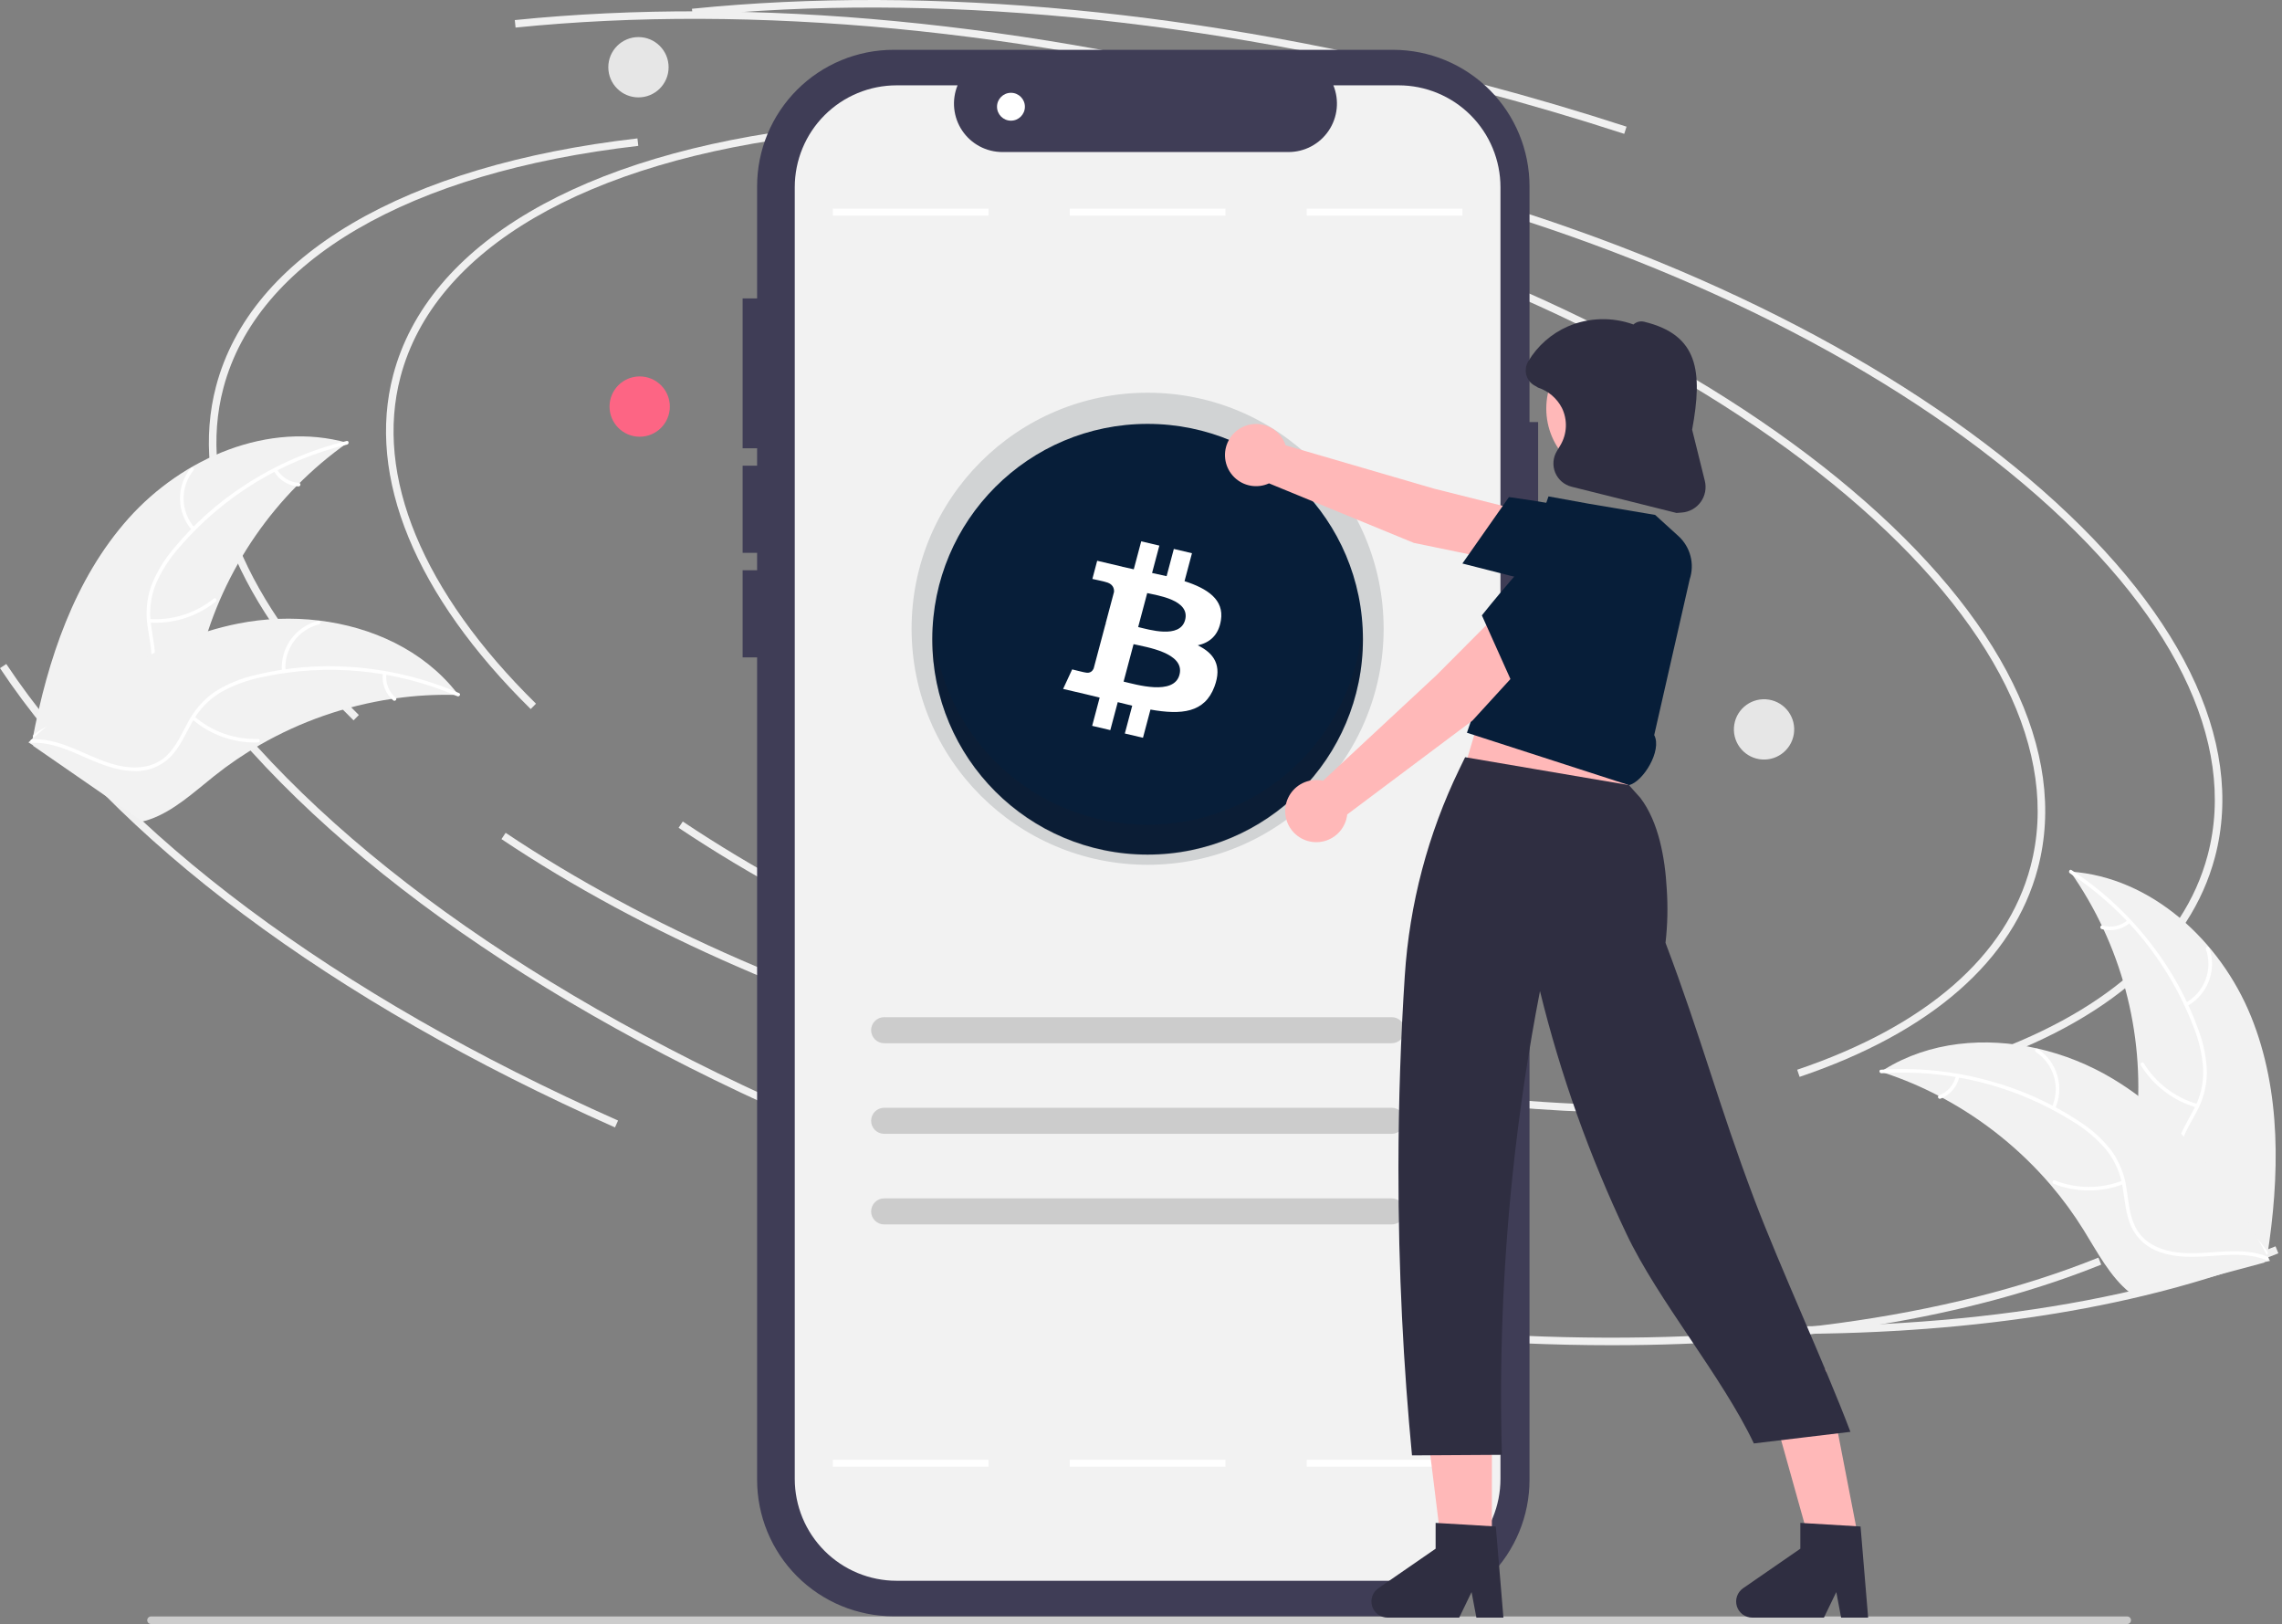 <svg width="586" height="417" viewBox="0 0 586 417" fill="none" xmlns="http://www.w3.org/2000/svg">
<rect x="0" y="0" width="586" height="417" fill="#808080" stroke="none"/>
<g clip-path="url(#clip0_517_6421)">
<path d="M38.778 417H546.257C546.515 417 546.761 416.898 546.943 416.716C547.125 416.534 547.227 416.287 547.227 416.03C547.227 415.773 547.125 415.526 546.943 415.344C546.761 415.163 546.515 415.06 546.257 415.06H38.778C38.521 415.06 38.274 415.163 38.092 415.344C37.91 415.526 37.808 415.773 37.808 416.03C37.808 416.287 37.91 416.534 38.092 416.716C38.274 416.898 38.521 417 38.778 417Z" fill="#CCCCCC"/>
<path d="M136.279 182.066C106.6 152.848 94.065 122.368 100.982 96.239C109.859 62.708 149.294 39.524 209.177 32.632L209.398 34.556C150.349 41.351 111.515 64.015 102.853 96.734C96.121 122.163 108.475 151.978 137.637 180.687L136.279 182.066Z" fill="#F0F0F0"/>
<path d="M422.634 285.778C385.593 285.778 345.34 280.273 305.358 269.688C255.915 256.599 210.582 236.842 174.258 212.552L175.333 210.943C211.482 235.115 256.615 254.782 305.854 267.817C350.35 279.597 395.179 285.055 435.48 283.615L435.55 285.549C431.294 285.702 426.989 285.778 422.634 285.778Z" fill="#F0F0F0"/>
<path d="M507.612 273.605L506.992 271.771C540.121 260.57 560.842 242.527 566.914 219.59C574.633 190.431 557.863 156.595 519.693 124.313C481.328 91.867 426.006 64.945 363.914 48.508L364.409 46.636C426.772 63.146 482.364 90.207 520.943 122.835C559.716 155.626 576.707 190.164 568.786 220.085C562.539 243.68 541.386 262.186 507.612 273.605Z" fill="#F0F0F0"/>
<path d="M203.414 286.587C130.629 254.306 74.543 212.425 45.489 168.66L47.101 167.589C75.955 211.052 131.747 252.684 204.198 284.817L203.414 286.587Z" fill="#F0F0F0"/>
<path d="M459.319 342.51C451.811 342.51 444.176 342.343 436.412 342.008L436.495 340.074C494.434 342.582 545.555 335.649 584.34 320.019L585.064 321.814C551.23 335.447 508.107 342.51 459.319 342.51Z" fill="#F0F0F0"/>
<path d="M417.088 34.368C405.058 30.451 392.684 26.805 380.31 23.529C309.103 4.677 239.105 -2.016 177.882 4.176L177.687 2.25C239.138 -3.962 309.376 2.747 380.805 21.657C393.214 24.942 405.623 28.6 417.687 32.528L417.088 34.368Z" fill="#F0F0F0"/>
<path d="M90.791 184.969C61.111 155.752 48.576 125.271 55.493 99.142C64.37 65.612 103.806 42.428 163.689 35.536L163.91 37.459C104.861 44.255 66.027 66.918 57.365 99.638C50.633 125.066 62.986 154.881 92.149 183.59L90.791 184.969Z" fill="#F0F0F0"/>
<path d="M377.146 288.681C340.104 288.681 299.852 283.176 259.87 272.592C210.427 259.502 165.093 239.745 128.769 215.456L129.845 213.847C165.994 238.019 211.127 257.686 260.365 270.72C304.861 282.501 349.691 287.959 389.991 286.519L390.061 288.452C385.805 288.605 381.5 288.682 377.146 288.681Z" fill="#F0F0F0"/>
<path d="M462.124 276.508L461.504 274.675C494.632 263.474 515.353 245.43 521.426 222.493C529.145 193.335 512.375 159.498 474.205 127.216C435.84 94.771 380.517 67.849 318.425 51.411L318.92 49.54C381.284 66.05 436.876 93.111 475.454 125.739C514.227 158.53 531.218 193.067 523.297 222.989C517.051 246.583 495.897 265.09 462.124 276.508Z" fill="#F0F0F0"/>
<path d="M157.926 289.49C85.141 257.209 29.055 215.329 -3.8147e-06 171.563L1.612 170.492C30.467 213.955 86.258 255.587 158.71 287.721L157.926 289.49Z" fill="#F0F0F0"/>
<path d="M413.83 345.414C406.323 345.414 398.687 345.246 390.923 344.911L391.007 342.977C448.945 345.486 500.066 338.552 538.852 322.922L539.576 324.718C505.742 338.351 462.618 345.414 413.83 345.414Z" fill="#F0F0F0"/>
<path d="M371.6 37.272C359.57 33.355 347.196 29.708 334.822 26.432C263.614 7.581 193.617 0.888 132.393 7.08L132.198 5.154C193.65 -1.059 263.887 5.65 335.317 24.561C347.726 27.846 360.135 31.503 372.199 35.431L371.6 37.272Z" fill="#F0F0F0"/>
<path d="M32.993 133.123C46.903 117.527 69.091 108.022 89.2 113.712C70.649 126.84 57.34 146.106 51.627 168.102C49.454 176.593 47.922 186.263 40.861 191.455C36.467 194.685 30.645 195.457 25.242 194.721C19.838 193.985 14.729 191.884 9.688 189.802L8.332 189.919C12.231 169.388 19.083 148.719 32.993 133.123Z" fill="#F2F2F2"/>
<path d="M89.138 114.146C72.326 118.217 57.225 127.481 45.978 140.623C43.507 143.409 41.49 146.568 40.002 149.982C38.66 153.355 38.246 157.025 38.802 160.612C39.254 163.967 40.104 167.347 39.732 170.753C39.516 172.494 38.934 174.169 38.025 175.669C37.116 177.169 35.9 178.46 34.457 179.458C30.926 182.036 26.679 183.192 22.487 184.178C17.832 185.273 12.979 186.336 9.185 189.43C8.725 189.805 8.17 189.069 8.629 188.695C15.231 183.313 24.406 184.004 31.71 180.095C35.119 178.27 37.998 175.408 38.698 171.48C39.31 168.046 38.436 164.56 37.95 161.167C37.355 157.676 37.625 154.092 38.735 150.729C40.045 147.25 41.937 144.02 44.33 141.175C49.615 134.686 55.889 129.068 62.919 124.528C70.915 119.301 79.746 115.48 89.029 113.232C89.604 113.093 89.709 114.008 89.138 114.146H89.138Z" fill="white"/>
<path d="M49.35 136.178C47.401 133.992 46.293 131.184 46.224 128.256C46.154 125.328 47.127 122.471 48.97 120.194C49.344 119.735 50.076 120.295 49.701 120.755C47.981 122.872 47.075 125.534 47.145 128.26C47.215 130.986 48.258 133.598 50.085 135.623C50.481 136.063 49.744 136.616 49.35 136.178Z" fill="white"/>
<path d="M38.349 158.941C44.323 159.338 50.227 157.469 54.883 153.706C55.344 153.333 55.899 154.068 55.439 154.441C50.586 158.347 44.438 160.28 38.222 159.854C37.63 159.812 37.76 158.9 38.349 158.941Z" fill="white"/>
<path d="M71.122 120.504C71.7 121.507 72.518 122.351 73.502 122.96C74.487 123.569 75.607 123.924 76.762 123.993C77.355 124.026 77.224 124.938 76.636 124.905C75.359 124.823 74.123 124.43 73.033 123.759C71.944 123.089 71.036 122.162 70.387 121.06C70.317 120.961 70.288 120.839 70.305 120.72C70.321 120.6 70.383 120.491 70.477 120.415C70.575 120.342 70.697 120.31 70.818 120.327C70.939 120.344 71.048 120.408 71.122 120.504L71.122 120.504Z" fill="white"/>
<path d="M117.743 178.455C117.373 178.445 117.002 178.434 116.627 178.43C111.643 178.316 106.658 178.607 101.721 179.3C101.339 179.347 100.952 179.401 100.572 179.46C88.696 181.256 77.257 185.242 66.836 191.214C62.691 193.595 58.734 196.287 54.998 199.268C49.838 203.384 44.572 208.259 38.532 210.369C37.904 210.596 37.263 210.784 36.612 210.932L8.58 191.565C8.539 191.489 8.492 191.419 8.45 191.343L7.296 190.621C7.478 190.453 7.67 190.284 7.852 190.117C7.957 190.019 8.069 189.926 8.174 189.829C8.246 189.765 8.318 189.702 8.38 189.64C8.404 189.619 8.428 189.598 8.447 189.583C8.509 189.522 8.572 189.471 8.629 189.416C9.701 188.465 10.782 187.521 11.872 186.582C11.876 186.576 11.876 186.576 11.887 186.574C20.119 179.342 29.181 173.113 38.881 168.017C39.172 167.868 39.468 167.714 39.772 167.574C44.151 165.377 48.703 163.542 53.381 162.086C55.945 161.297 58.548 160.639 61.179 160.113C67.979 158.768 74.948 158.501 81.831 159.322C95.553 160.96 108.597 166.968 117.102 177.634C117.319 177.907 117.531 178.176 117.743 178.455Z" fill="#F2F2F2"/>
<path d="M117.435 178.767C101.561 171.896 83.925 170.2 67.033 173.922C63.382 174.659 59.87 175.966 56.627 177.797C53.524 179.682 50.984 182.363 49.268 185.562C47.609 188.513 46.254 191.723 43.906 194.219C42.685 195.479 41.212 196.466 39.583 197.116C37.954 197.767 36.206 198.066 34.453 197.993C30.081 197.926 25.994 196.292 22.053 194.555C17.677 192.627 13.162 190.554 8.27 190.74C7.677 190.762 7.677 189.841 8.269 189.819C16.781 189.496 23.691 195.572 31.876 196.848C35.696 197.444 39.718 196.892 42.642 194.177C45.199 191.803 46.599 188.494 48.254 185.492C49.881 182.347 52.254 179.648 55.165 177.631C58.305 175.641 61.761 174.201 65.384 173.371C73.512 171.372 81.903 170.663 90.25 171.271C99.781 171.911 109.132 174.178 117.899 177.972C118.441 178.207 117.974 179.001 117.435 178.767H117.435Z" fill="white"/>
<path d="M72.401 172.404C72.162 169.485 72.967 166.576 74.675 164.196C76.382 161.816 78.879 160.121 81.721 159.412C82.297 159.271 82.543 160.159 81.967 160.3C79.32 160.955 76.993 162.534 75.408 164.754C73.823 166.973 73.083 169.686 73.323 172.403C73.374 172.993 72.452 172.991 72.401 172.404Z" fill="white"/>
<path d="M49.913 183.955C54.444 187.869 60.283 189.93 66.267 189.73C66.859 189.709 66.86 190.63 66.268 190.651C60.041 190.848 53.968 188.69 49.262 184.607C48.814 184.218 49.467 183.568 49.913 183.955Z" fill="white"/>
<path d="M99.222 172.997C99.079 174.146 99.224 175.312 99.644 176.391C100.063 177.47 100.744 178.427 101.625 179.178C102.078 179.562 101.425 180.211 100.974 179.83C100.005 178.996 99.254 177.938 98.788 176.747C98.322 175.556 98.155 174.269 98.301 172.998C98.304 172.877 98.354 172.762 98.439 172.677C98.525 172.591 98.64 172.541 98.761 172.537C98.882 172.538 98.999 172.586 99.086 172.672C99.172 172.758 99.221 172.875 99.222 172.997H99.222Z" fill="white"/>
<path d="M578.038 260.971C570.179 241.607 552.475 225.197 531.625 223.798C544.684 242.397 550.743 265.016 548.731 287.652C547.923 296.379 546.116 306.002 551.022 313.265C554.075 317.784 559.299 320.467 564.635 321.591C569.972 322.714 575.49 322.452 580.937 322.185L582.175 322.751C585.403 302.104 585.897 280.335 578.038 260.971Z" fill="#F2F2F2"/>
<path d="M531.537 224.228C546.002 233.712 557.112 247.513 563.287 263.67C564.678 267.125 565.516 270.777 565.77 274.493C565.9 278.121 565.057 281.717 563.327 284.908C561.774 287.916 559.838 290.813 559.043 294.146C558.661 295.859 558.646 297.632 558.998 299.351C559.35 301.069 560.062 302.694 561.086 304.118C563.545 307.733 567.156 310.249 570.773 312.587C574.789 315.183 579.002 317.815 581.536 322.004C581.843 322.512 582.613 322.006 582.306 321.499C577.897 314.211 569.024 311.778 563.458 305.641C560.861 302.777 559.112 299.114 559.772 295.179C560.35 291.739 562.345 288.75 563.944 285.717C565.677 282.629 566.627 279.163 566.712 275.623C566.648 271.906 565.952 268.227 564.654 264.744C561.857 256.856 557.837 249.456 552.741 242.817C546.967 235.207 539.934 228.641 531.946 223.403C531.452 223.079 531.045 223.906 531.537 224.228V224.228Z" fill="white"/>
<path d="M561.605 258.351C564.175 256.946 566.163 254.674 567.212 251.94C568.262 249.206 568.306 246.188 567.335 243.424C567.137 242.866 566.26 243.148 566.458 243.707C567.367 246.278 567.326 249.09 566.343 251.634C565.36 254.178 563.501 256.287 561.1 257.58C560.578 257.862 561.086 258.631 561.605 258.351Z" fill="white"/>
<path d="M564.316 283.487C558.556 281.853 553.624 278.108 550.503 272.999C550.194 272.492 549.424 272.998 549.733 273.504C552.99 278.815 558.131 282.701 564.128 284.389C564.7 284.549 564.884 283.646 564.316 283.487Z" fill="white"/>
<path d="M546.368 236.271C545.486 237.021 544.433 237.541 543.301 237.784C542.169 238.026 540.995 237.984 539.883 237.661C539.314 237.493 539.13 238.396 539.696 238.562C540.926 238.914 542.223 238.959 543.474 238.694C544.725 238.429 545.892 237.861 546.873 237.041C546.972 236.971 547.041 236.867 547.065 236.748C547.09 236.63 547.069 236.507 547.005 236.403C546.938 236.302 546.833 236.231 546.714 236.206C546.594 236.181 546.47 236.205 546.368 236.271H546.368Z" fill="white"/>
<path d="M482.981 275.181C483.334 275.296 483.686 275.411 484.041 275.533C488.774 277.1 493.371 279.05 497.787 281.362C498.132 281.535 498.478 281.716 498.816 281.899C509.398 287.582 518.832 295.181 526.639 304.308C529.742 307.943 532.565 311.808 535.081 315.871C538.557 321.483 541.879 327.844 546.859 331.861C547.374 332.286 547.914 332.679 548.478 333.037L581.388 324.218C581.452 324.16 581.52 324.11 581.585 324.052L582.915 323.76C582.8 323.541 582.676 323.317 582.56 323.099C582.494 322.971 582.42 322.846 582.354 322.719C582.308 322.635 582.261 322.551 582.224 322.473C582.208 322.445 582.193 322.417 582.179 322.396C582.142 322.317 582.099 322.248 582.064 322.177C581.373 320.922 580.673 319.669 579.962 318.419C579.96 318.411 579.96 318.411 579.951 318.406C574.628 308.828 568.187 299.916 560.764 291.855C560.54 291.618 560.313 291.373 560.073 291.139C556.687 287.598 553.018 284.34 549.101 281.396C546.951 279.792 544.721 278.297 542.42 276.918C536.468 273.365 529.993 270.771 523.235 269.231C509.761 266.162 495.456 267.436 483.861 274.623C483.565 274.807 483.276 274.989 482.981 275.181Z" fill="#F2F2F2"/>
<path d="M483.167 275.579C500.427 274.442 517.607 278.773 532.265 287.956C535.456 289.877 538.324 292.288 540.764 295.102C543.052 297.92 544.544 301.299 545.084 304.889C545.655 308.226 545.853 311.705 547.225 314.845C547.951 316.441 549.007 317.866 550.323 319.027C551.639 320.187 553.185 321.056 554.86 321.576C559 322.982 563.398 322.817 567.694 322.506C572.463 322.16 577.412 321.726 581.957 323.545C582.508 323.765 582.818 322.898 582.268 322.678C574.36 319.513 565.81 322.913 557.671 321.364C553.874 320.641 550.271 318.769 548.43 315.23C546.82 312.135 546.613 308.547 546.064 305.164C545.588 301.654 544.26 298.315 542.196 295.437C539.907 292.508 537.137 289.99 534.003 287.99C527.021 283.376 519.356 279.888 511.29 277.655C502.098 275.055 492.529 274.047 482.998 274.673C482.408 274.712 482.581 275.618 483.167 275.579V275.579Z" fill="white"/>
<path d="M527.719 284.721C528.926 282.052 529.145 279.042 528.337 276.227C527.529 273.412 525.747 270.975 523.308 269.353C522.814 269.027 522.283 269.78 522.778 270.107C525.052 271.613 526.712 273.883 527.459 276.506C528.206 279.129 527.991 281.932 526.852 284.41C526.606 284.949 527.474 285.257 527.719 284.721L527.719 284.721Z" fill="white"/>
<path d="M545.018 303.159C539.435 305.322 533.242 305.301 527.674 303.101C527.123 302.883 526.813 303.75 527.363 303.968C533.162 306.247 539.607 306.255 545.411 303.992C545.964 303.776 545.568 302.944 545.018 303.159V303.159Z" fill="white"/>
<path d="M502.26 276.266C502.008 277.395 501.48 278.445 500.722 279.32C499.964 280.195 499.001 280.868 497.919 281.279C497.363 281.488 497.76 282.32 498.312 282.112C499.506 281.653 500.569 280.908 501.408 279.943C502.247 278.978 502.837 277.822 503.127 276.576C503.164 276.461 503.156 276.336 503.104 276.227C503.053 276.117 502.961 276.032 502.849 275.987C502.734 275.947 502.607 275.953 502.497 276.005C502.387 276.058 502.302 276.151 502.26 276.266V276.266Z" fill="white"/>
<path d="M164.265 112.139C168.542 112.139 172.008 108.673 172.008 104.397C172.008 100.121 168.542 96.654 164.265 96.654C159.989 96.654 156.523 100.121 156.523 104.397C156.523 108.673 159.989 112.139 164.265 112.139Z" fill="#FD6584"/>
<path d="M460.635 188.529C461.32 184.308 458.454 180.331 454.233 179.646C450.012 178.961 446.035 181.828 445.35 186.049C444.665 190.27 447.531 194.247 451.752 194.932C455.973 195.617 459.95 192.75 460.635 188.529Z" fill="#E6E6E6"/>
<path d="M163.951 25.007C168.227 25.007 171.693 21.541 171.693 17.264C171.693 12.988 168.227 9.522 163.951 9.522C159.674 9.522 156.208 12.988 156.208 17.264C156.208 21.541 159.674 25.007 163.951 25.007Z" fill="#E6E6E6"/>
<path d="M394.978 108.376H392.768V47.834C392.768 38.54 389.076 29.628 382.505 23.056C375.934 16.485 367.021 12.793 357.728 12.793H229.46C224.858 12.793 220.302 13.699 216.05 15.46C211.799 17.221 207.936 19.802 204.682 23.056C201.429 26.31 198.847 30.173 197.087 34.424C195.326 38.675 194.419 43.232 194.419 47.833V379.975C194.419 389.269 198.111 398.181 204.682 404.753C211.254 411.324 220.166 415.016 229.46 415.016H357.728C367.021 415.016 375.934 411.324 382.505 404.753C389.076 398.181 392.768 389.269 392.768 379.975V151.471H394.978V108.376Z" fill="#3F3D56"/>
<path d="M385.307 48.077V379.732C385.308 383.168 384.632 386.57 383.317 389.744C382.003 392.919 380.076 395.803 377.647 398.233C375.218 400.662 372.334 402.59 369.16 403.905C365.986 405.22 362.584 405.897 359.148 405.898H230.254C223.315 405.898 216.659 403.142 211.752 398.235C206.845 393.329 204.089 386.674 204.088 379.735V48.077C204.088 44.641 204.765 41.238 206.079 38.064C207.394 34.889 209.321 32.005 211.75 29.575C214.18 27.145 217.064 25.218 220.239 23.903C223.413 22.588 226.815 21.911 230.251 21.911H245.896C245.126 23.798 244.831 25.846 245.039 27.874C245.247 29.902 245.95 31.848 247.087 33.54C248.224 35.233 249.76 36.619 251.559 37.578C253.358 38.537 255.366 39.038 257.404 39.038H330.89C332.929 39.037 334.935 38.535 336.734 37.575C338.532 36.616 340.067 35.23 341.204 33.538C342.341 31.846 343.044 29.901 343.252 27.873C343.461 25.846 343.168 23.798 342.399 21.911H359.142C362.578 21.91 365.98 22.587 369.154 23.902C372.329 25.217 375.213 27.144 377.643 29.573C380.073 32.003 382 34.887 383.315 38.061C384.63 41.236 385.307 44.638 385.307 48.074L385.307 48.077Z" fill="#F2F2F2"/>
<path d="M253.839 53.57H213.855V55.359H253.839V53.57Z" fill="white"/>
<path d="M314.69 53.57H274.706V55.359H314.69V53.57Z" fill="white"/>
<path d="M357.381 267.867H227.043C226.603 267.867 226.169 267.78 225.763 267.612C225.357 267.444 224.988 267.198 224.678 266.888C224.367 266.577 224.121 266.208 223.953 265.803C223.785 265.397 223.698 264.962 223.698 264.523C223.698 264.084 223.785 263.649 223.953 263.243C224.121 262.837 224.367 262.469 224.678 262.158C224.988 261.848 225.357 261.601 225.763 261.433C226.169 261.265 226.603 261.179 227.043 261.179H357.381C357.82 261.179 358.255 261.265 358.661 261.433C359.067 261.601 359.435 261.848 359.746 262.158C360.056 262.469 360.303 262.837 360.471 263.243C360.639 263.649 360.725 264.084 360.725 264.523C360.725 264.962 360.639 265.397 360.471 265.803C360.303 266.208 360.056 266.577 359.746 266.888C359.435 267.198 359.067 267.444 358.661 267.612C358.255 267.78 357.82 267.867 357.381 267.867Z" fill="#CCCCCC"/>
<path d="M357.381 291.134H227.043C226.156 291.134 225.305 290.781 224.678 290.154C224.051 289.527 223.698 288.676 223.698 287.789C223.698 286.902 224.051 286.052 224.678 285.425C225.305 284.798 226.156 284.445 227.043 284.445H357.381C358.268 284.445 359.119 284.798 359.746 285.425C360.373 286.052 360.725 286.902 360.725 287.789C360.725 288.676 360.373 289.527 359.746 290.154C359.119 290.781 358.268 291.134 357.381 291.134Z" fill="#CCCCCC"/>
<path d="M357.381 314.4H227.043C226.156 314.4 225.305 314.048 224.678 313.421C224.051 312.793 223.698 311.943 223.698 311.056C223.698 310.169 224.051 309.318 224.678 308.691C225.305 308.064 226.156 307.712 227.043 307.712H357.381C358.268 307.712 359.119 308.064 359.746 308.691C360.373 309.318 360.725 310.169 360.725 311.056C360.725 311.943 360.373 312.793 359.746 313.421C359.119 314.048 358.268 314.4 357.381 314.4Z" fill="#CCCCCC"/>
<path d="M375.541 53.57H335.557V55.359H375.541V53.57Z" fill="white"/>
<path d="M253.839 374.827H213.855V376.617H253.839V374.827Z" fill="white"/>
<path d="M314.69 374.827H274.706V376.617H314.69V374.827Z" fill="white"/>
<path d="M375.541 374.827H335.557V376.617H375.541V374.827Z" fill="white"/>
<path d="M294.698 222.055C328.171 222.055 355.306 194.92 355.306 161.447C355.306 127.974 328.171 100.839 294.698 100.839C261.225 100.839 234.089 127.974 234.089 161.447C234.089 194.92 261.225 222.055 294.698 222.055Z" fill="#D1D3D4"/>
<path d="M294.698 219.426C325.235 219.426 349.991 194.67 349.991 164.133C349.991 133.595 325.235 108.84 294.698 108.84C264.16 108.84 239.405 133.595 239.405 164.133C239.405 194.67 264.16 219.426 294.698 219.426Z" fill="#071E39"/>
<path d="M313.523 159.267C314.373 153.967 310.072 151.118 304.179 149.227L306.09 142.048L301.431 140.953L299.573 147.945C298.352 147.659 297.091 147.386 295.843 147.124L297.715 140.095L293.056 139L291.145 146.179C290.136 145.967 289.14 145.743 288.171 145.519V145.494L281.747 143.989L280.513 148.655C280.513 148.655 283.977 149.401 283.897 149.438C285.782 149.874 286.127 151.056 286.074 151.976L283.897 160.151C284.03 160.188 284.203 160.225 284.388 160.3C284.229 160.262 284.07 160.225 283.897 160.188L280.845 171.646C280.619 172.181 280.022 172.99 278.708 172.679C278.747 172.741 275.323 171.883 275.323 171.883L273 176.897L279.066 178.315C280.194 178.576 281.296 178.862 282.384 179.124L280.46 186.377L285.119 187.472L287.03 180.293C288.304 180.617 289.539 180.915 290.746 181.202L288.848 188.343L293.507 189.438L295.432 182.197C303.383 183.603 309.355 183.043 311.864 176.3C313.895 170.875 311.758 167.74 307.577 165.699C310.616 165.028 312.913 163.149 313.523 159.267ZM302.878 173.264C301.445 178.688 291.689 175.752 288.53 175.018L291.091 165.401C294.25 166.147 304.391 167.603 302.878 173.264ZM304.325 159.193C303.011 164.132 294.901 161.619 292.273 161.009L294.596 152.287C297.224 152.897 305.692 154.042 304.325 159.193Z" fill="white"/>
<path d="M197.859 76.625H190.7V115.104H197.859V76.625Z" fill="#3F3D56"/>
<path d="M197.859 119.578H190.7V141.95H197.859V119.578Z" fill="#3F3D56"/>
<path d="M197.859 146.424H190.7V168.796H197.859V146.424Z" fill="#3F3D56"/>
<path d="M259.605 30.986C261.582 30.986 263.185 29.384 263.185 27.407C263.185 25.43 261.582 23.828 259.605 23.828C257.628 23.828 256.026 25.43 256.026 27.407C256.026 29.384 257.628 30.986 259.605 30.986Z" fill="white"/>
<path opacity="0.16" d="M294.698 211.766C280.709 211.764 267.241 206.459 257.008 196.921C246.776 187.383 240.539 174.32 239.556 160.365C239.467 161.653 239.405 162.947 239.405 164.257C239.405 178.922 245.23 192.986 255.6 203.356C265.969 213.725 280.033 219.55 294.698 219.55C309.362 219.55 323.426 213.725 333.796 203.356C344.165 192.986 349.991 178.922 349.991 164.257C349.991 162.947 349.929 161.653 349.839 160.365C348.856 174.32 342.62 187.383 332.387 196.921C322.155 206.459 308.687 211.764 294.698 211.766Z" fill="#231F20"/>
<path d="M372.652 208.75L416.5 210.54L421.869 181.009L384.284 169.376L372.652 208.75Z" fill="#FFB8B8"/>
<path d="M389.224 144.79L389.649 130.839L368.397 125.511L330.136 114.348C329.63 112.812 328.669 111.466 327.381 110.488C326.093 109.51 324.538 108.946 322.923 108.87C321.307 108.795 319.707 109.212 318.333 110.066C316.959 110.92 315.878 112.171 315.23 113.653C314.583 115.136 314.401 116.779 314.709 118.367C315.016 119.955 315.798 121.412 316.952 122.546C318.106 123.68 319.576 124.436 321.169 124.716C322.762 124.996 324.403 124.785 325.873 124.113L363.07 139.403L389.224 144.79Z" fill="#FFB8B8"/>
<path d="M375.531 144.692L387.485 127.641L387.784 127.681C387.971 127.706 406.719 130.214 419.01 133.874C420.391 134.24 421.676 134.903 422.775 135.816C423.873 136.73 424.76 137.872 425.372 139.164C426.25 140.968 426.582 142.99 426.328 144.981C426.073 146.971 425.243 148.844 423.939 150.37C422.611 152.019 420.837 153.251 418.828 153.918C416.819 154.586 414.661 154.661 412.61 154.134L375.531 144.692Z" fill="#071E39"/>
<path d="M383.103 403.197L370.942 403.196L365.157 356.292L383.105 356.292L383.103 403.197Z" fill="#FFB8B8"/>
<path d="M477.788 397.933L465.765 399.75L453.032 354.237L468.795 351.555L477.788 397.933Z" fill="#FFB8B8"/>
<path d="M418.29 201.591L376.231 194.432L374.735 197.516C366.686 214.128 361.933 232.142 360.739 250.563C359.724 266.114 359.126 282.538 359.107 299.755C359.076 326.43 360.438 351.182 362.589 373.704L385.673 373.56C385.006 349.647 385.914 325.717 388.39 301.924C390.157 284.958 392.614 269.109 395.454 254.485C400.723 275.954 408.161 296.831 417.651 316.796C425.718 333.856 442.31 353.574 450.377 370.633C458.643 369.641 466.908 368.65 475.174 367.658C468.66 350.431 457.039 325.275 450.525 308.049C441.211 283.418 437.004 266.717 427.69 242.087C428.222 237.456 428.325 232.787 428 228.138C427.566 220.389 425.955 211.09 421.243 204.89L418.29 201.591Z" fill="#2F2E41"/>
<path d="M424.787 188.752C426.888 192.678 421.899 200.812 418.29 201.591L376.698 188.147L397.64 127.462L408.177 129.377L425.028 132.216L431.005 137.649C432.51 139.019 433.586 140.796 434.1 142.765C434.615 144.734 434.546 146.81 433.904 148.741L424.787 188.752Z" fill="#071E39"/>
<path d="M396.156 165.3L384.39 157.791L368.931 173.316L339.751 200.464C338.172 200.112 336.523 200.248 335.024 200.854C333.524 201.459 332.243 202.506 331.351 203.855C330.459 205.204 329.998 206.792 330.028 208.409C330.058 210.027 330.578 211.596 331.52 212.911C332.462 214.226 333.781 215.224 335.302 215.773C336.823 216.322 338.476 216.397 340.04 215.986C341.605 215.576 343.008 214.701 344.064 213.475C345.12 212.25 345.779 210.734 345.954 209.126L378.135 185.006L396.156 165.3Z" fill="#FFB8B8"/>
<path d="M389.059 177.012L380.536 158.012L380.722 157.776C380.84 157.628 392.594 142.809 402.032 134.126C403.053 133.127 404.281 132.363 405.628 131.887C406.976 131.411 408.411 131.235 409.833 131.37C411.833 131.541 413.739 132.291 415.318 133.529C416.898 134.767 418.082 136.439 418.725 138.34C419.461 140.324 419.611 142.479 419.156 144.546C418.7 146.613 417.659 148.505 416.157 149.997L389.059 177.012Z" fill="#071E39"/>
<path d="M415.572 123.407C425.788 123.407 434.07 115.125 434.07 104.909C434.07 94.693 425.788 86.411 415.572 86.411C405.356 86.411 397.074 94.693 397.074 104.909C397.074 115.125 405.356 123.407 415.572 123.407Z" fill="#FFB8B8"/>
<path d="M430.511 131.713L430.44 131.695L403.559 124.972C402.628 124.739 401.764 124.291 401.037 123.664C400.31 123.037 399.74 122.248 399.372 121.361C399.005 120.474 398.851 119.513 398.922 118.555C398.993 117.598 399.288 116.67 399.782 115.847L400.67 114.37C401.537 112.927 402.029 111.29 402.101 109.609C402.173 107.927 401.823 106.254 401.083 104.743C399.809 102.274 397.619 100.404 394.982 99.532L394.893 99.489L394.328 99.138C393.773 98.876 393.279 98.501 392.878 98.037C392.476 97.573 392.176 97.03 391.997 96.444C391.81 95.836 391.754 95.195 391.83 94.564C391.907 93.933 392.115 93.325 392.442 92.779C394.815 88.81 398.366 85.679 402.601 83.822C407.953 81.518 413.98 81.337 419.46 83.316C419.825 82.98 420.267 82.741 420.748 82.618C421.228 82.496 421.732 82.496 422.212 82.616C436.134 85.987 437.279 95.332 434.529 110.331L437.784 123.46C438.014 124.387 438.04 125.353 437.859 126.291C437.678 127.229 437.295 128.116 436.737 128.891C436.178 129.666 435.458 130.31 434.625 130.778C433.793 131.246 432.868 131.528 431.916 131.602L430.511 131.713ZM419.311 83.463L419.309 83.465L419.311 83.463ZM419.647 83.381L419.649 83.382L419.647 83.381Z" fill="#2F2E41"/>
<path d="M386.066 415.356H379.126L377.887 408.804L374.715 415.356H356.307C355.425 415.356 354.566 415.074 353.855 414.551C353.144 414.028 352.619 413.292 352.357 412.45C352.094 411.607 352.108 410.703 352.395 409.869C352.683 409.035 353.23 408.315 353.956 407.813L368.656 397.661V391.037L384.117 391.96L386.066 415.356Z" fill="#2F2E41"/>
<path d="M479.724 415.356H472.784L471.545 408.804L468.372 415.356H449.965C449.083 415.356 448.223 415.074 447.513 414.551C446.802 414.028 446.277 413.292 446.014 412.45C445.752 411.607 445.765 410.703 446.053 409.869C446.341 409.035 446.888 408.315 447.614 407.813L462.313 397.661V391.037L477.774 391.96L479.724 415.356Z" fill="#2F2E41"/>
</g>
<defs>
<clipPath id="clip0_517_6421">
<rect width="585.064" height="417" fill="white"/>
</clipPath>
</defs>
</svg>
